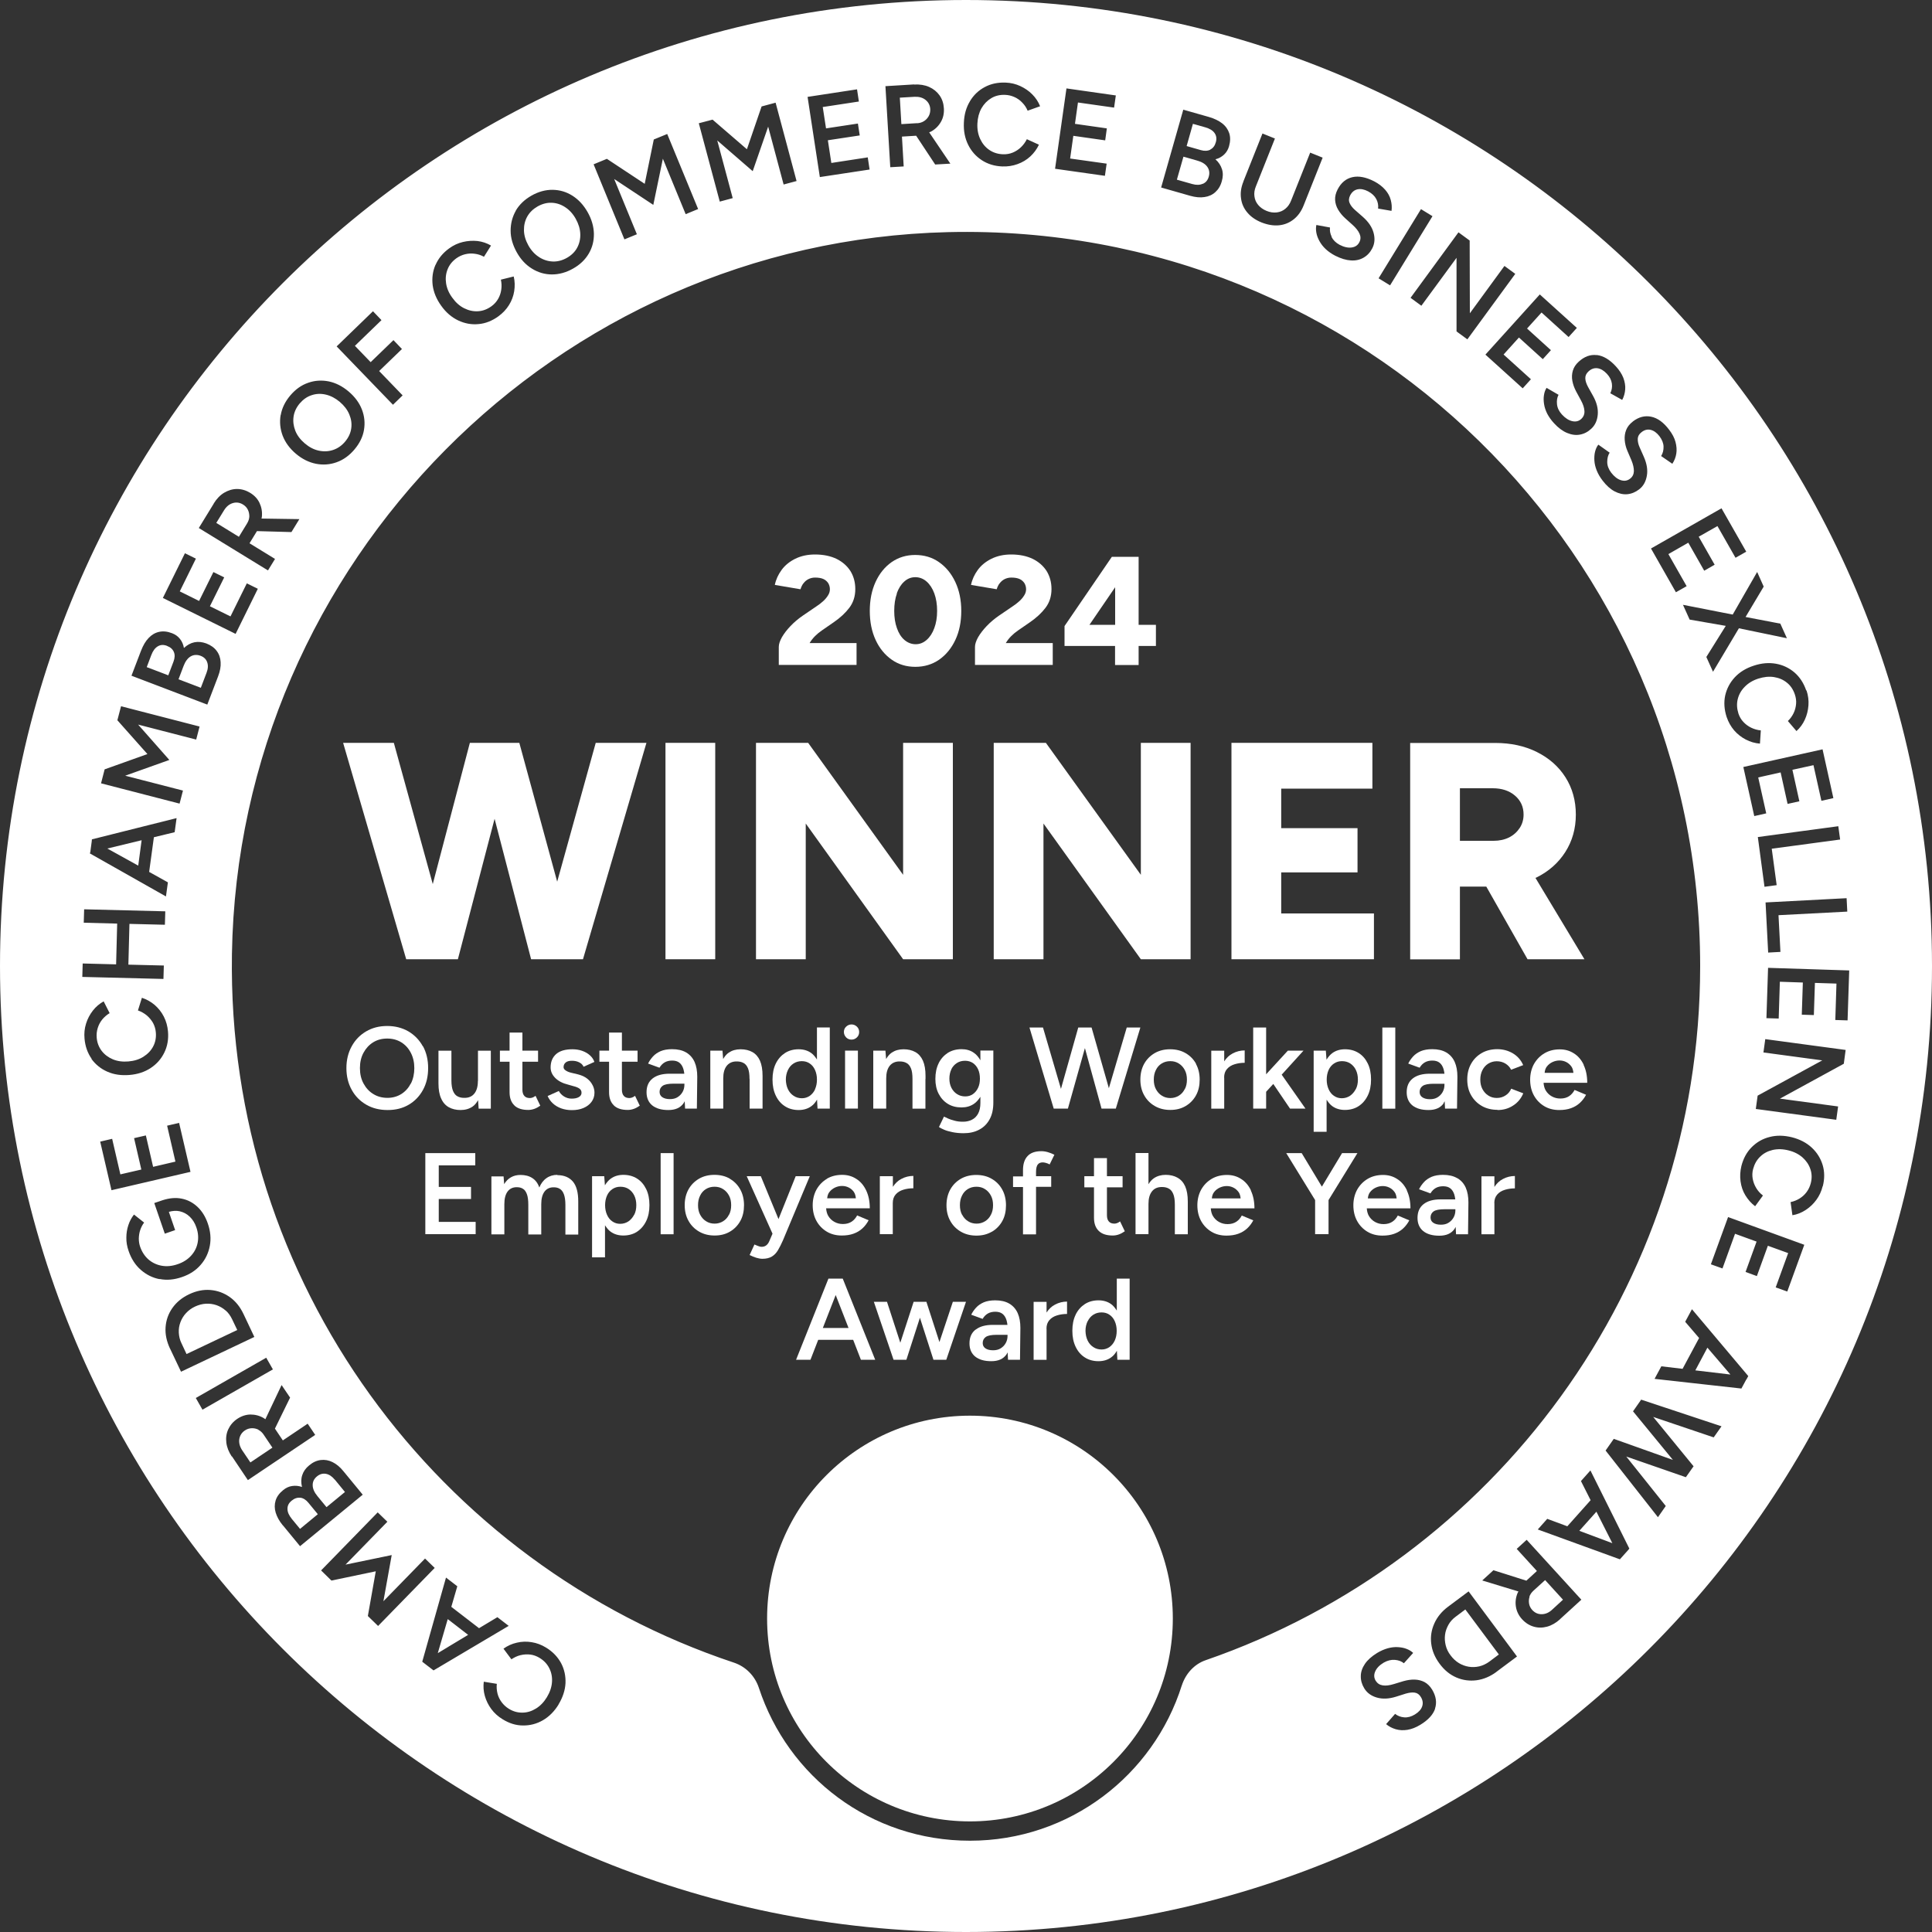 <svg viewBox="0 0 200 200" xmlns="http://www.w3.org/2000/svg"><rect x="0" y="0" width="200" height="200" fill="#333333" stroke="none"/><g fill="#fff"><path d="m124.52 19.03c.31-.14.51-.38.61-.74.11-.38.06-.72-.15-1.02s-.56-.51-1.06-.65l-1.41-.4-.68 2.38 1.59.45c.42.12.79.11 1.09-.03z"/><path d="m163.49 158.47 3.42 1.28-1.65-3.26z"/><path d="m21.45 68.56c-.11-.32-.34-.54-.68-.67-.37-.14-.72-.12-1.03.06s-.56.52-.74 1l-.52 1.37 2.31.88.59-1.55c.16-.41.18-.77.07-1.09z"/><path d="m150.69 167.36c-.31.23-.57.51-.75.84s-.31.67-.35 1.03c-.05.36-.02.73.07 1.1s.26.72.51 1.04c.24.33.53.59.85.79.33.2.67.32 1.03.38s.73.04 1.09-.04c.36-.09.7-.25 1.02-.48l1-.75-3.47-4.66z"/><path d="m158.34 165.3c-.08.23-.09.47-.05.71s.15.46.33.66c.27.29.6.44.98.43.38 0 .75-.16 1.08-.47l1.12-1.03-1.85-2.03-1.21 1.1c-.2.18-.34.39-.42.62z"/><path d="m125.29 15.48c.28-.14.47-.39.57-.75.11-.37.06-.69-.13-.96s-.51-.46-.96-.59l-1.28-.36-.65 2.3 1.47.42c.38.11.72.09.99-.05z"/><path d="m100 0c-55.23 0-100 44.77-100 100s44.77 100 100 100 100-44.77 100-100-44.77-100-100-100zm91.23 94.37-7.12.37.2 3.8-1.27.07-.27-5.19 8.39-.44zm-.76-7.46-7.06.95.51 3.77-1.26.17-.69-5.15 8.33-1.12.19 1.38zm-.68-4.29-1.24.28-.82-3.69-2.18.48.72 3.26-1.22.27-.72-3.26-2.32.52.83 3.72-1.24.28-1.13-5.08 8.2-1.83zm-2.78-11.15c.17.52.24 1.03.2 1.55s-.16 1.01-.37 1.47-.5.86-.87 1.19l-.89-1.04c.24-.23.44-.5.59-.81s.23-.63.26-.96-.02-.67-.13-.99c-.17-.5-.44-.91-.82-1.21-.38-.31-.83-.5-1.34-.58s-1.05-.02-1.62.16-1.04.47-1.4.84c-.37.37-.61.8-.73 1.28s-.09.98.07 1.49c.11.33.28.63.51.87.23.25.5.45.81.6s.65.25 1 .28l-.09 1.37c-.51-.04-1-.18-1.46-.42s-.86-.55-1.21-.95c-.34-.4-.6-.86-.78-1.39-.25-.77-.3-1.51-.15-2.22.16-.71.49-1.34.99-1.88s1.16-.95 1.97-1.21c.81-.27 1.57-.33 2.3-.2s1.37.44 1.92.91c.55.48.95 1.1 1.21 1.86zm-4.43-10.75-1.88 3.15 3.6.69.68 1.51-4.97-1.03-2.68 4.5-.69-1.53 2.01-3.22-3.74-.65-.69-1.53 5.15 1.01 2.53-4.41.68 1.52zm-1.81-3.61-1.11.63-1.87-3.28-1.94 1.1 1.65 2.9-1.08.62-1.65-2.9-2.06 1.18 1.89 3.32-1.11.63-2.58-4.53 7.3-4.16zm-11.75-13.47c.62-.48 1.26-.64 1.92-.5s1.28.59 1.85 1.35c.33.43.55.85.66 1.27s.14.82.08 1.2-.2.73-.41 1.05l-1.16-.8c.18-.29.26-.62.25-.98s-.16-.72-.42-1.07c-.28-.36-.58-.58-.91-.66s-.65 0-.95.24c-.25.19-.38.42-.39.68s.05.57.2.9l.43.97c.31.71.42 1.36.31 1.97s-.37 1.07-.8 1.4c-.38.29-.79.46-1.22.5s-.87-.06-1.31-.29-.86-.61-1.25-1.12c-.27-.35-.47-.7-.61-1.05s-.22-.69-.24-1.02 0-.64.07-.92.18-.53.34-.73l1.17.83c-.17.26-.25.58-.25.96s.14.75.41 1.11c.32.41.65.67 1.01.78s.67.06.95-.16c.25-.19.38-.46.39-.78 0-.33-.08-.7-.25-1.11l-.42-.98c-.16-.37-.25-.75-.28-1.12s.02-.72.15-1.05.36-.62.69-.87zm-3.72-6.89c.67.08 1.33.47 1.97 1.17.36.39.62.79.78 1.2.15.41.22.81.19 1.19-.03.39-.13.75-.31 1.09l-1.23-.69c.15-.31.21-.64.16-1s-.22-.7-.52-1.02c-.31-.33-.63-.52-.97-.57-.34-.04-.64.06-.93.33-.23.21-.34.45-.33.72s.11.56.28.88l.52.93c.38.68.54 1.32.49 1.93s-.27 1.1-.67 1.47c-.35.33-.74.53-1.17.61s-.87.02-1.33-.17-.91-.52-1.35-1c-.3-.32-.53-.65-.71-.99-.17-.34-.28-.67-.33-1s-.06-.63-.01-.92c.04-.29.13-.54.27-.76l1.24.72c-.15.28-.2.6-.16.98s.21.73.51 1.06c.35.38.71.61 1.08.69.36.08.68 0 .93-.24.23-.22.34-.49.32-.82s-.14-.69-.35-1.08l-.51-.94c-.19-.36-.32-.72-.39-1.09s-.05-.72.05-1.06.3-.65.61-.93c.58-.53 1.2-.76 1.86-.68zm-2.07-2.8-.85.94-2.8-2.54-1.5 1.66 2.47 2.24-.84.93-2.47-2.24-1.59 1.76 2.83 2.56-.85.94-3.86-3.49 5.63-6.23 3.84 3.47zm-11.09-9.06.02 7.54 3.58-4.9 1.12.82-4.96 6.78-1.12-.82v-7.62s-3.64 4.96-3.64 4.96l-1.12-.82 4.96-6.78 1.16.85zm-3.85-2.51-4.39 7.16-1.19-.73 4.39-7.16zm-10.46 2.13c.17.34.45.62.84.83.46.24.88.33 1.25.28s.64-.23.8-.55c.15-.28.15-.58.02-.87-.13-.3-.37-.6-.7-.9l-.79-.71c-.3-.27-.54-.57-.73-.89s-.29-.66-.31-1.01.07-.71.26-1.08c.36-.7.87-1.12 1.53-1.27s1.41 0 2.25.43c.48.25.85.54 1.14.87s.48.68.58 1.06c.1.37.13.75.08 1.13l-1.39-.24c.04-.34-.02-.67-.19-.99s-.45-.58-.84-.79c-.4-.21-.77-.28-1.1-.21s-.58.28-.76.62c-.14.28-.17.54-.06.79.1.25.29.49.56.73l.8.7c.58.51.96 1.06 1.12 1.65s.12 1.12-.13 1.61c-.22.43-.52.75-.9.97s-.81.32-1.31.29-1.03-.19-1.61-.48c-.39-.2-.72-.43-1-.69s-.49-.54-.65-.83-.27-.58-.32-.86-.06-.55 0-.81l1.41.26c-.04.31.02.64.18.97zm-9.11-5.74 1.97-4.95 1.29.52-1.97 4.95c-.15.36-.2.71-.15 1.04.04.33.17.63.39.89s.5.46.86.61.72.2 1.06.16.64-.17.89-.38c.26-.21.46-.5.6-.86l1.97-4.95 1.29.52-1.97 4.95c-.24.6-.58 1.08-1.02 1.43s-.94.56-1.51.62-1.18-.04-1.82-.29c-.62-.25-1.11-.59-1.47-1.02-.37-.43-.59-.93-.66-1.48-.08-.56 0-1.13.25-1.74zm-6.24-7.42 2.67.76c.55.16 1.01.38 1.37.66s.6.63.73 1.02c.13.4.12.85-.02 1.35-.1.35-.27.63-.51.86-.25.23-.54.4-.9.49.34.3.56.65.68 1.03s.11.8-.02 1.24c-.13.48-.36.85-.67 1.13s-.69.45-1.13.51c-.44.07-.93.02-1.47-.13l-3.01-.86 2.3-8.08zm-12.09-2.2 5.12.73-.18 1.26-3.74-.53-.31 2.21 3.3.47-.17 1.24-3.3-.47-.33 2.35 3.78.53-.18 1.26-5.16-.73 1.18-8.32zm-9.99 1.34c.38-.64.89-1.13 1.53-1.47.64-.35 1.36-.5 2.17-.47.54.02 1.05.14 1.52.36s.89.5 1.24.86c.36.36.63.77.81 1.23l-1.29.46c-.13-.31-.31-.59-.55-.83-.23-.25-.5-.44-.81-.58s-.63-.22-.98-.23c-.53-.02-1 .09-1.42.34s-.76.6-1.02 1.05c-.25.45-.39.97-.42 1.57s.07 1.14.29 1.61.53.85.94 1.13.88.43 1.42.45c.35.01.68-.04 1-.17.31-.13.6-.31.85-.55s.46-.52.62-.84l1.25.57c-.22.46-.52.87-.9 1.22s-.82.61-1.32.79-1.02.26-1.57.24c-.81-.03-1.52-.25-2.13-.65s-1.08-.93-1.41-1.6-.48-1.42-.44-2.27c.03-.85.24-1.59.63-2.23zm-5.76-1.74c.57-.03 1.09.05 1.54.25s.81.49 1.08.87.42.83.45 1.35-.07.99-.31 1.4c-.24.42-.57.75-1.02 1-.06.03-.13.05-.19.08l2.19 3.24-1.57.09-1.97-2.98-1.47.09.18 3.09-1.39.08-.5-8.39 2.96-.18zm-5.92.5.19 1.26-3.74.57.34 2.21 3.3-.5.19 1.23-3.3.5.36 2.35 3.77-.58.19 1.26-5.15.78-1.27-8.3 5.11-.78zm-14.96 3.13 3.56 3.07 1.52-4.43 1.45-.39 2.17 8.11-1.34.36-1.6-5.99-1.6 4.61-3.67-3.18 1.6 5.97-1.34.36-2.17-8.11 1.44-.38zm-10.94 4.06 3.92 2.59.94-4.59 1.39-.57 3.2 7.77-1.29.53-2.36-5.74-.99 4.78-4.05-2.68 2.35 5.72-1.29.53-3.19-7.77 1.38-.57zm-9.43 5.37c.37-.63.91-1.15 1.63-1.56s1.46-.61 2.19-.6c.74.01 1.42.21 2.05.61s1.15.96 1.57 1.7.63 1.48.65 2.23c.01.75-.16 1.43-.53 2.06s-.91 1.15-1.62 1.55c-.72.41-1.46.61-2.19.61s-1.43-.2-2.07-.6c-.64-.39-1.17-.96-1.58-1.7s-.63-1.48-.63-2.23.18-1.44.54-2.07zm-8.3 5.61c.29-.67.76-1.24 1.41-1.71.44-.32.91-.54 1.42-.66.5-.12 1.01-.15 1.51-.1.5.06.97.22 1.4.47l-.73 1.16c-.29-.16-.61-.27-.95-.31-.34-.05-.67-.03-1 .05s-.63.22-.91.42c-.43.31-.73.69-.91 1.15s-.23.94-.15 1.45.29 1.01.65 1.49c.35.49.76.85 1.22 1.08s.94.34 1.44.31.96-.21 1.39-.52c.29-.21.51-.46.68-.75s.28-.61.33-.96c.05-.34.04-.69-.04-1.04l1.33-.33c.12.5.13 1 .05 1.52-.08.51-.26.99-.54 1.44s-.64.83-1.09 1.16c-.65.47-1.34.75-2.07.81-.73.07-1.42-.06-2.1-.38-.67-.32-1.26-.82-1.75-1.51-.5-.69-.79-1.4-.89-2.13-.09-.74 0-1.44.29-2.11zm-6.48 4.8.88.92-2.75 2.66 1.63 1.69 2.36-2.28.88.92-2.36 2.28 2.43 2.52-1 .97-5.83-6.04 3.75-3.63zm-9.55 10.76c.12-.72.45-1.4.98-2.03.54-.64 1.15-1.08 1.85-1.32.69-.25 1.41-.29 2.13-.15.73.15 1.42.5 2.06 1.04.65.55 1.11 1.17 1.38 1.86s.34 1.4.22 2.12-.45 1.39-.98 2.02c-.54.64-1.15 1.08-1.85 1.33-.69.25-1.41.3-2.14.16-.74-.15-1.43-.49-2.08-1.04s-1.1-1.17-1.37-1.87c-.26-.7-.33-1.41-.21-2.13zm-6.94 9.15c.3-.49.66-.87 1.08-1.12s.87-.39 1.33-.39c.47 0 .92.13 1.37.4.44.27.77.62.97 1.05s.29.9.24 1.41c0 .07-.03.13-.04.2l3.92.06-.82 1.34-3.57-.1-.77 1.26 2.64 1.62-.73 1.19-7.16-4.39 1.55-2.53zm-2.98 5.14 1.14.56-1.67 3.39 2 .99 1.48-2.99 1.12.55-1.48 2.99 2.13 1.05 1.69-3.42 1.14.56-2.3 4.67-7.53-3.72 2.29-4.64zm-4.53 10.07c.21-.54.46-.97.78-1.3.31-.33.67-.54 1.08-.63s.85-.05 1.34.14c.34.13.61.32.82.59.21.26.35.58.41.94.33-.31.69-.51 1.08-.59s.8-.04 1.24.12c.46.18.82.43 1.07.77.25.33.39.73.41 1.17.03.45-.06.93-.26 1.46l-1.12 2.93-7.85-2.99.99-2.59zm-3.77 12.3 4.42-1.58-3.11-3.5.38-1.45 8.13 2.1-.35 1.35-6.01-1.55 3.23 3.66-4.57 1.63 5.98 1.54-.35 1.35-8.13-2.1.37-1.44zm-1.5 8.63.15-1.13.02-.18s0-.07 0-.07l8.77-2.2-.2 1.46-2.15.52-.49 3.59 1.94 1.08-.2 1.46-7.87-4.45v-.08s.01 0 .01 0zm-.77 11.47 3.45.09.11-4.22-3.46-.09.04-1.39 8.4.21-.04 1.39-3.67-.09-.11 4.22 3.67.09-.04 1.39-8.4-.21.04-1.39zm.92 9.87c-.42-.59-.67-1.29-.74-2.09-.05-.54 0-1.06.16-1.56.15-.49.39-.94.7-1.34s.69-.72 1.12-.96l.62 1.22c-.29.17-.54.39-.76.65-.21.26-.37.55-.47.88-.1.32-.14.65-.11 1 .04.53.22.98.51 1.37.3.39.69.68 1.16.88.48.2 1.02.27 1.61.22.6-.05 1.12-.21 1.56-.49s.78-.63 1.01-1.07.32-.93.27-1.46c-.03-.35-.13-.67-.29-.97-.17-.29-.38-.55-.65-.78-.27-.22-.57-.39-.91-.51l.41-1.31c.49.16.93.41 1.32.74.39.34.71.74.95 1.21s.38.98.43 1.53c.07.81-.06 1.54-.38 2.19-.32.66-.79 1.19-1.41 1.6s-1.35.65-2.2.72-1.61-.04-2.29-.34-1.23-.75-1.65-1.33zm.88 8.57 1.24-.29.85 3.68 2.17-.5-.75-3.25 1.22-.28.75 3.25 2.31-.54-.86-3.72 1.24-.29 1.18 5.07-8.18 1.9-1.17-5.04zm6.16 14.24c-.74-.14-1.39-.47-1.96-.97s-.99-1.16-1.26-1.96c-.16-.46-.24-.92-.23-1.37 0-.45.07-.89.21-1.3.13-.41.33-.77.58-1.09l1.05.83c-.17.22-.3.47-.4.76s-.14.58-.15.88c0 .3.04.59.14.87.19.54.48.98.87 1.32.39.33.85.55 1.37.64s1.06.04 1.64-.16c.56-.19 1.02-.48 1.38-.87s.59-.84.69-1.35.06-1.05-.14-1.61c-.15-.44-.38-.8-.68-1.09s-.65-.47-1.04-.56c-.36-.08-.73-.05-1.12.06l.65 1.89-1.07.37-1.09-3.17.88-.3c.69-.22 1.34-.28 1.94-.16.63.12 1.18.41 1.65.85s.83 1.02 1.07 1.72c.28.8.35 1.58.21 2.32s-.45 1.4-.95 1.97c-.49.57-1.14.99-1.93 1.26-.81.28-1.58.35-2.32.2zm1.07 7.19c-.35-.75-.51-1.48-.46-2.21s.28-1.39.7-1.99 1-1.08 1.74-1.43 1.47-.5 2.2-.44 1.39.3 1.99.72 1.07 1 1.43 1.75l1.13 2.39-7.59 3.6-1.13-2.38zm2.67 5.11 7.29-4.17.69 1.21-7.29 4.17zm3.73 6.07c-.32-.48-.51-.96-.57-1.45s0-.95.2-1.38.5-.79.93-1.08.89-.44 1.36-.45c.48 0 .94.11 1.38.37.06.03.11.09.17.12l1.68-3.54.88 1.3-1.57 3.21.82 1.22 2.57-1.73.78 1.16-6.97 4.68-1.65-2.46zm5.28 7.12c-.37-.45-.61-.89-.74-1.32s-.13-.85-.01-1.25.38-.76.79-1.09c.28-.23.58-.37.92-.42s.67-.02 1.02.1c-.1-.44-.1-.85.03-1.23.12-.38.36-.72.72-1.01.38-.32.78-.5 1.2-.55.41-.05.82.02 1.22.22s.78.51 1.13.95l1.99 2.42-6.49 5.33-1.76-2.14zm8.8 9.38.82-4.63-4.59.96-1.07-1.05 5.86-6.01 1 .97-4.33 4.44 4.78-.99-.86 4.78 4.31-4.42 1 .97-5.86 6.01-1.07-1.04zm6.07 5.07-.44-.34 2.46-8.71 1.17.9-.62 2.13 2.87 2.21 1.9-1.14 1.17.9-7.78 4.61zm13.68 4.08c-.44.72-.99 1.27-1.63 1.64s-1.33.55-2.06.54c-.73 0-1.43-.22-2.12-.65-.46-.28-.85-.63-1.16-1.05s-.53-.87-.67-1.36-.17-.98-.11-1.47l1.35.22c-.04.33-.01.67.07 1s.23.63.43.9.45.5.74.68c.45.28.92.41 1.41.4.49 0 .96-.15 1.4-.42s.82-.66 1.13-1.17.49-1.03.53-1.55-.05-1-.27-1.44c-.22-.45-.56-.81-1.02-1.09-.3-.18-.62-.3-.95-.34s-.67-.02-1.01.06-.65.23-.95.43l-.82-1.1c.42-.3.88-.51 1.38-.62.5-.12 1.02-.14 1.54-.05.52.08 1.02.27 1.49.56.69.42 1.2.96 1.55 1.6.34.64.49 1.34.46 2.08-.04.74-.28 1.47-.72 2.2zm64.51-1.97c-2.94 9.32-11.64 16.08-21.93 16.08s-18.83-6.63-21.85-15.82c-.41-1.24-1.36-2.21-2.6-2.62-30.56-10.19-52.49-39.24-51.95-73.35.65-40.54 33.6-73.76 74.13-74.73 42.82-1.02 77.86 33.39 77.86 75.98 0 33.28-21.4 61.56-51.18 71.85-1.2.41-2.09 1.41-2.48 2.62zm26.23 2.39c-.21.64-.73 1.2-1.54 1.69-.46.28-.9.45-1.33.52s-.83.05-1.21-.06c-.37-.11-.71-.28-1-.53l.93-1.06c.27.21.58.33.94.36s.73-.07 1.11-.3c.39-.24.64-.51.75-.83s.07-.64-.13-.97c-.16-.27-.37-.42-.64-.46-.26-.04-.57 0-.92.1l-1.01.32c-.74.23-1.4.26-1.99.09s-1.02-.49-1.3-.95c-.25-.41-.37-.83-.36-1.27 0-.43.15-.86.43-1.27s.7-.78 1.25-1.12c.38-.23.75-.39 1.11-.49s.71-.14 1.04-.12.63.07.9.18c.27.1.5.24.69.42l-.96 1.07c-.24-.2-.55-.32-.93-.35s-.76.06-1.15.28c-.45.27-.74.57-.89.92-.15.34-.13.66.05.96.17.27.41.43.73.48s.7 0 1.13-.13l1.02-.31c.39-.11.77-.17 1.15-.16s.72.1 1.03.26c.31.17.57.43.79.79.4.67.5 1.33.29 1.96zm6.36-3.8c-.66.49-1.35.78-2.08.88-.72.09-1.42 0-2.09-.29s-1.25-.76-1.74-1.43c-.49-.66-.77-1.34-.86-2.07s.02-1.42.32-2.09.77-1.25 1.43-1.74l2.12-1.58 5.01 6.74-2.12 1.58zm6.58-5.45c-.43.39-.88.65-1.35.78-.48.13-.94.13-1.39 0s-.85-.38-1.2-.76-.56-.81-.64-1.28-.03-.94.16-1.42c.02-.06.07-.12.1-.18l-3.75-1.14 1.16-1.06 3.41 1.08 1.09-1-2.09-2.29 1.03-.94 5.66 6.2-2.19 2zm7.11-7.23-.93 1.04-8.5-3.09.98-1.1 2.08.77 2.41-2.7-1-1.98.98-1.1 4.03 8.09-.06.06zm8.79-11.58-6.27-2.12 4.18 5.11-.06.08s-.74 1.05-.74 1.05l-6.17-2.14 4.09 5.12-.81 1.16-5.42-6.9.77-1.1s.08-.11.08-.11l6.12 2.18-4.13-5.03.74-1.06s.1-.15.1-.15l8.32 2.76-.81 1.15zm3.36-5.99-.5.93-8.99-1 .7-1.3 2.2.26 1.71-3.19-1.44-1.68.7-1.3 5.83 6.92-.2.37zm4.25-9.11-1.2-.43 1.29-3.55-2.1-.76-1.14 3.14-1.17-.43 1.14-3.14-2.23-.81-1.3 3.59-1.2-.43 1.78-4.89 7.89 2.87-1.77 4.86zm3.66-10.9c-.13.53-.35 1-.66 1.42s-.67.76-1.1 1.04-.88.46-1.37.54l-.19-1.36c.33-.07.64-.19.93-.37s.53-.4.73-.67.34-.57.43-.91c.13-.51.12-1-.04-1.46-.15-.46-.43-.87-.81-1.21-.39-.34-.87-.59-1.45-.73-.58-.15-1.13-.16-1.63-.05-.51.12-.94.34-1.3.69-.36.34-.6.77-.74 1.29-.09.34-.1.68-.04 1.01s.18.65.36.95.41.56.7.78l-.81 1.11c-.41-.31-.74-.69-1.01-1.13s-.43-.93-.5-1.45-.04-1.05.09-1.59c.2-.78.55-1.43 1.07-1.95s1.13-.87 1.85-1.05c.72-.19 1.49-.17 2.31.03.82.21 1.5.56 2.05 1.07.54.5.92 1.11 1.13 1.8.21.7.21 1.44.01 2.22zm2.19-12.68-6.61 3.61 6.02.81-.19 1.38-8.33-1.12.19-1.38 6.69-3.65-6.09-.82.19-1.38 8.32 1.12zm-.88-4.52.12-3.78-2.23-.07-.11 3.33-1.25-.04.11-3.33-2.38-.08-.12 3.81-1.27-.04.17-5.21 8.4.27-.17 5.17-1.27-.04z"/><path d="m17.29 66.86c-.36-.14-.68-.12-.96.05s-.51.47-.67.91l-.47 1.24 2.23.85.54-1.42c.14-.37.16-.71.04-.99-.12-.29-.35-.5-.7-.63z"/><path d="m94.94 12.76c.27-.02.51-.09.71-.22.21-.13.37-.31.49-.52.12-.22.17-.46.16-.72-.02-.4-.19-.72-.49-.96s-.68-.34-1.14-.32l-1.52.09.16 2.74 1.63-.1z"/><path d="m45.32 171.13 3.14-1.89-2.11-1.63z"/><path d="m31.55 45.9c.46.39.94.64 1.45.75s1 .09 1.48-.07.9-.45 1.25-.87.56-.87.63-1.36 0-.97-.2-1.45-.53-.91-.99-1.3c-.45-.38-.93-.63-1.44-.75s-1-.1-1.47.06c-.47.15-.88.44-1.24.86-.35.42-.56.87-.63 1.36s-.01.97.18 1.46c.19.48.52.92.98 1.31z"/><path d="m179.13 142.29-2.38-2.78-1.25 2.35z"/><path d="m25.16 52.23c-.34-.21-.7-.26-1.06-.15-.37.11-.67.36-.91.75l-.8 1.3 2.34 1.44.85-1.39c.14-.23.22-.47.23-.71 0-.24-.04-.48-.15-.7s-.27-.4-.5-.54z"/><path d="m55.81 26.62c.44.28.91.43 1.41.45s.99-.11 1.47-.38c.47-.27.83-.62 1.06-1.05s.34-.91.32-1.43-.18-1.04-.47-1.56-.66-.92-1.09-1.2c-.44-.29-.9-.44-1.4-.46-.49-.02-.98.11-1.46.38-.47.27-.83.62-1.07 1.05s-.35.91-.34 1.43.17 1.04.46 1.56.66.92 1.1 1.2z"/><path d="m31.09 155.05c-.31-.04-.61.06-.9.3-.3.24-.44.53-.43.86 0 .33.16.67.45 1.03l.85 1.03 1.84-1.52-.97-1.18c-.25-.31-.54-.49-.84-.53z"/><path d="m34.65 153.17c-.28-.34-.58-.54-.91-.6s-.64.03-.92.26c-.31.25-.46.56-.45.92 0 .36.17.74.5 1.14l.93 1.13 1.91-1.57-1.05-1.28z"/><path d="m26.75 148c-.22-.11-.45-.16-.7-.15s-.48.08-.7.23c-.33.22-.52.53-.58.91-.05.38.05.76.3 1.14l.85 1.26 2.28-1.53-.91-1.35c-.15-.23-.34-.39-.55-.5z"/><path d="m23.35 135.66c-.28-.25-.6-.43-.94-.55-.35-.12-.71-.17-1.09-.15s-.75.12-1.12.29-.68.4-.94.68-.45.59-.58.94c-.13.34-.19.7-.17 1.08s.1.74.27 1.09l.53 1.13 5.25-2.49-.54-1.13c-.17-.35-.39-.66-.67-.9z"/><path d="m14.66 86.98-3.55.86 3.2 1.77z"/><path d="m42.76 99.3h4.19.45l3.8-14.54 3.78 14.54h.48 4.42.47l6.57-22.4h-5.25l-3.99 14.37-3.92-14.37h-.51-4.1-.51l-3.84 14.62-4.03-14.62h-5.25l6.53 22.4z"/><path d="m68.89 76.9h5.15v22.4h-5.15z"/><path d="m83.41 85.25 10.08 14.05h5.15v-22.4h-5.15v13.66l-9.83-13.66h-5.4v22.4h5.15z"/><path d="m123.25 99.3v-22.4h-5.15v13.66l-9.83-13.66h-5.4v22.4h5.15v-14.05l10.08 14.05z"/><path d="m142.23 94.56h-9.6v-4.25h7.9v-4.58h-7.9v-4.09h9.44v-4.74h-14.59v22.4h14.75z"/><path d="m151.13 91.78h2.73l4.27 7.52h5.89l-5.07-8.42s.07-.02.1-.04c1.27-.63 2.27-1.51 2.99-2.64s1.09-2.42 1.09-3.87-.36-2.74-1.07-3.86-1.7-1.99-2.96-2.62-2.7-.94-4.32-.94h-8.8v22.4h5.15v-7.52zm0-10.18h3.39c.96 0 1.73.26 2.32.77s.88 1.16.88 1.95c0 .51-.13.98-.4 1.39s-.63.74-1.1.98c-.47.23-1 .35-1.6.35h-3.49z"/><path d="m83.16 60.41c.13-.19.3-.34.51-.45s.45-.17.71-.17c.35 0 .64.05.86.15s.38.25.5.43c.11.19.17.4.17.63s-.07.45-.21.66c-.14.22-.31.42-.53.61-.21.19-.43.35-.64.49l-1.41.96c-.48.33-.91.69-1.29 1.09s-.67.78-.89 1.16c-.21.38-.32.71-.32 1v1.86h8.05v-2.26h-4.86c.16-.27.35-.51.56-.72s.45-.41.7-.58l1.23-.85c.67-.46 1.21-.96 1.62-1.5s.62-1.19.62-1.94c0-.7-.17-1.32-.5-1.86-.34-.53-.81-.95-1.43-1.26-.62-.3-1.37-.46-2.24-.46-.77 0-1.45.15-2.04.44s-1.07.68-1.42 1.16-.59 1-.7 1.55l2.66.45c.06-.22.16-.43.3-.62z"/><path d="m92.31 68.29c.71.5 1.53.74 2.45.74s1.75-.25 2.46-.74c.71-.5 1.27-1.18 1.68-2.05s.61-1.87.61-3-.21-2.13-.62-3-.97-1.55-1.69-2.05c-.71-.5-1.54-.74-2.46-.74s-1.73.25-2.44.74c-.71.5-1.26 1.18-1.66 2.05s-.6 1.87-.6 3 .2 2.13.6 3 .96 1.55 1.67 2.05zm.52-6.86c.19-.52.44-.93.78-1.23.33-.3.71-.45 1.14-.45s.83.15 1.17.45.61.71.8 1.23.29 1.13.29 1.81-.1 1.27-.29 1.78c-.19.52-.46.93-.79 1.22-.34.3-.72.45-1.14.45s-.82-.15-1.16-.44-.6-.7-.78-1.22c-.19-.52-.28-1.12-.28-1.79s.09-1.29.28-1.81z"/><path d="m103.47 60.41c.13-.19.3-.34.51-.45s.45-.17.71-.17c.35 0 .64.05.86.15s.38.25.5.43c.11.19.17.4.17.63s-.07.45-.21.66c-.14.22-.31.42-.53.61-.21.19-.43.35-.64.49l-1.41.96c-.48.33-.91.69-1.29 1.09s-.67.78-.89 1.16c-.21.38-.32.71-.32 1v1.86h8.05v-2.26h-4.86c.16-.27.35-.51.56-.72s.45-.41.7-.58l1.23-.85c.67-.46 1.21-.96 1.62-1.5s.62-1.19.62-1.94c0-.7-.17-1.32-.5-1.86-.34-.53-.81-.95-1.43-1.26-.62-.3-1.37-.46-2.24-.46-.77 0-1.45.15-2.04.44s-1.07.68-1.42 1.16-.59 1-.7 1.55l2.66.45c.06-.22.16-.43.3-.62z"/><path d="m115.44 68.84h2.43v-1.97h1.79v-2.19h-1.79v-7.04h-2.77l-4.9 7.17v2.06h5.23v1.97zm-2.66-4.16 2.66-3.89v3.89z"/><path d="m43.77 108.31c-.36-.65-.85-1.16-1.49-1.54-.64-.37-1.37-.56-2.2-.56s-1.55.19-2.18.56-1.13.88-1.49 1.54c-.36.65-.55 1.4-.55 2.25s.18 1.6.55 2.26c.36.66.87 1.17 1.51 1.54s1.38.55 2.21.55 1.55-.18 2.18-.55 1.12-.88 1.48-1.54.53-1.41.53-2.26-.18-1.6-.53-2.25zm-1.24 3.85c-.24.46-.56.82-.98 1.09-.42.26-.9.4-1.44.4s-1.04-.13-1.47-.4c-.43-.26-.76-.63-1.01-1.09s-.37-.99-.37-1.59.12-1.13.37-1.59.58-.82 1-1.08.9-.39 1.45-.39 1.04.13 1.46.39.75.62.99 1.09c.24.46.36.99.36 1.58s-.12 1.13-.35 1.59z"/><path d="m49.47 111.9c0 .57-.12 1-.37 1.31s-.6.45-1.06.44c-.26 0-.48-.05-.68-.16-.2-.1-.35-.29-.46-.55s-.17-.63-.17-1.1v-3.07h-1.34v3.38c0 .64.09 1.16.28 1.57.18.41.45.71.79.9s.75.29 1.22.29.89-.12 1.23-.35c.24-.16.42-.4.58-.67l.06.88h1.26v-6h-1.33v3.13z"/><path d="m53.24 114.43c.33.32.81.47 1.45.47.21 0 .42-.04.62-.11s.42-.19.62-.33l-.49-1.02c-.12.09-.23.15-.32.18-.1.03-.18.05-.26.05-.26 0-.45-.07-.58-.22-.13-.14-.2-.36-.2-.64v-2.9h1.62v-1.15h-1.62v-1.87h-1.33v1.87h-1v1.15h1v3.16c0 .59.17 1.05.5 1.36z"/><path d="m61.35 112.35c-.12-.25-.3-.48-.55-.68s-.57-.35-.96-.45l-.71-.17c-.26-.06-.45-.15-.59-.25s-.2-.21-.2-.33c0-.21.08-.37.23-.49s.36-.17.64-.17.52.05.74.16.38.26.46.46l1.12-.5c-.09-.26-.24-.49-.47-.69-.22-.2-.49-.35-.8-.46s-.65-.16-1.01-.16c-.73 0-1.29.16-1.67.49s-.58.79-.58 1.39c0 .41.16.77.48 1.09s.76.55 1.33.69l.56.16c.26.06.47.15.61.25s.22.24.22.43-.09.34-.28.45-.44.16-.75.16c-.29 0-.55-.08-.79-.23s-.41-.34-.53-.56l-1.16.52c.13.3.31.55.55.77s.53.39.86.51c.34.12.7.18 1.1.18.45 0 .85-.07 1.2-.22s.63-.36.83-.63.31-.59.31-.95c0-.26-.06-.51-.18-.76z"/><path d="m63.54 114.43c.33.32.81.47 1.45.47.21 0 .42-.04.62-.11s.42-.19.62-.33l-.49-1.02c-.12.09-.23.15-.32.18-.1.03-.18.05-.26.05-.26 0-.45-.07-.58-.22-.13-.14-.2-.36-.2-.64v-2.9h1.62v-1.15h-1.62v-1.87h-1.33v1.87h-1v1.15h1v3.16c0 .59.17 1.05.5 1.36z"/><path d="m72.14 114.76.04-3.29c0-.6-.09-1.11-.28-1.54-.19-.42-.48-.75-.87-.98s-.88-.34-1.46-.34c-.46 0-.85.07-1.17.2-.32.14-.59.32-.8.55s-.38.47-.51.74l1.18.43c.15-.26.34-.44.55-.56s.47-.18.76-.18c.31 0 .56.07.75.22s.32.36.41.64c.04.15.08.31.1.5h-1.52c-.75 0-1.34.16-1.76.49s-.63.8-.63 1.43c0 .58.2 1.04.59 1.36.4.32.95.48 1.67.48s1.24-.23 1.57-.7c.04-.06.08-.14.12-.21l.04.76h1.24zm-1.29-2.48c0 .28-.06.53-.19.76s-.3.4-.52.54-.49.2-.79.2c-.34 0-.6-.07-.79-.2s-.28-.31-.28-.55c0-.27.11-.48.32-.63.22-.15.59-.22 1.13-.22h1.12z"/><path d="m77.6 111.69v3.07h1.34v-3.38c0-.65-.09-1.17-.27-1.58-.18-.4-.44-.7-.78-.89s-.75-.29-1.23-.29-.88.12-1.22.35c-.24.16-.42.39-.58.66l-.07-.87h-1.26v6h1.34v-3.13c0-.57.12-1 .37-1.31.25-.3.6-.45 1.04-.44.26 0 .49.05.69.16.2.1.35.29.46.55s.16.63.16 1.11z"/><path d="m84.57 109.68c-.17-.26-.35-.5-.59-.67-.36-.26-.8-.39-1.3-.39-.54 0-1.02.13-1.42.39s-.72.62-.95 1.09-.34 1.02-.34 1.66.11 1.18.34 1.66.54.84.95 1.1c.4.26.88.39 1.42.39.5 0 .94-.13 1.3-.39.25-.17.44-.42.6-.69l.05.93h1.27v-8.4h-1.33v3.31zm-.19 3.08c-.13.29-.32.51-.55.68-.24.16-.51.25-.81.25-.32 0-.61-.08-.86-.25-.25-.16-.45-.39-.59-.68s-.21-.62-.22-1c0-.38.08-.71.22-1s.33-.51.58-.67.53-.24.85-.24.59.08.82.24c.24.16.42.38.55.67s.2.62.2 1-.07.71-.2 1z"/><path d="m88.71 106.28c-.16-.15-.34-.23-.56-.23s-.4.08-.56.23-.23.34-.23.55.08.4.23.56c.16.16.34.23.56.23s.4-.08.56-.23c.16-.16.23-.34.23-.56s-.08-.4-.23-.55z"/><path d="m87.48 108.76h1.33v6h-1.33z"/><path d="m95.81 111.69v-.31c0-.65-.09-1.17-.27-1.58-.18-.4-.44-.7-.78-.89s-.75-.29-1.23-.29-.88.12-1.22.35c-.24.16-.42.39-.58.66l-.07-.87h-1.26v6h1.34v-3.13c0-.57.12-1 .37-1.31.25-.3.6-.45 1.04-.44.26 0 .49.05.69.16.2.1.35.29.46.55s.16.63.16 1.11v3.07h1.34v-3.07z"/><path d="m97.17 110.07c-.23.46-.34 1-.34 1.62 0 .58.11 1.1.34 1.54s.54.79.95 1.04c.4.25.88.37 1.42.37.49 0 .91-.12 1.28-.37.27-.18.48-.44.67-.73v.63c0 .45-.08.82-.23 1.1s-.36.5-.64.64c-.27.14-.58.21-.92.21-.32 0-.61-.03-.86-.1-.26-.06-.48-.14-.67-.22s-.34-.15-.45-.21l-.52 1.08c.13.09.31.18.54.28s.52.18.86.25.72.11 1.15.11c.62 0 1.16-.12 1.62-.37.46-.24.82-.6 1.08-1.08s.38-1.05.38-1.73v-5.38h-1.34v1.01c-.18-.31-.39-.58-.67-.77-.36-.26-.79-.38-1.28-.38-.54 0-1.02.13-1.42.38-.4.26-.72.61-.95 1.07zm1.31.62c.14-.28.33-.49.58-.65s.53-.23.85-.23c.3 0 .57.08.8.23.23.16.41.37.54.65s.19.6.19.97-.06.68-.19.95c-.13.28-.31.49-.53.65-.23.16-.49.24-.8.24-.32 0-.6-.08-.85-.24s-.44-.38-.58-.65c-.14-.28-.21-.59-.21-.95s.07-.69.21-.97z"/><path d="m116.64 106.37-1.85 6.28-1.79-6.28h-.09-1.19-.1l-1.79 6.35-1.86-6.35h-1.4l2.51 8.39h.18 1.17.12l1.76-6.26 1.72 6.26h.14 1.22.12l2.54-8.39z"/><path d="m123.82 110.13c-.26-.47-.62-.84-1.09-1.11-.46-.27-1-.4-1.6-.4s-1.13.13-1.6.4c-.46.27-.83.64-1.09 1.11s-.39 1.02-.39 1.63.13 1.16.4 1.63c.26.47.63.84 1.1 1.11s1 .4 1.6.4 1.12-.13 1.58-.4.82-.64 1.08-1.11.38-1.02.38-1.63-.13-1.16-.39-1.63zm-1.18 2.62c-.14.28-.34.51-.6.67s-.55.25-.88.25-.63-.08-.89-.25c-.26-.16-.46-.39-.61-.67s-.22-.61-.22-.99.07-.71.22-1c.14-.29.34-.51.6-.67s.55-.24.89-.24.63.08.89.25c.26.16.46.39.61.67s.22.61.22.99-.07.71-.22.99z"/><path d="m126.72 111.55c0-.37.1-.66.3-.89s.46-.39.79-.49c.32-.1.67-.15 1.04-.15v-1.28c-.43 0-.85.1-1.24.31-.36.18-.65.47-.88.82v-1.1h-1.34v6h1.34v-3.22z"/><path d="m135.14 114.76-2.46-3.51 2.26-2.49h-1.62l-2.25 2.45v-4.84h-1.34v8.39h1.34v-1.74l.74-.81 1.73 2.55z"/><path d="m140.65 109.01c-.4-.26-.88-.39-1.42-.39-.5 0-.94.13-1.3.39-.25.18-.44.42-.61.69l-.07-.94h-1.26v8.4h1.34v-3.32c.17.26.35.5.59.67.36.26.8.39 1.3.39.54 0 1.02-.13 1.42-.39s.72-.63.95-1.1.34-1.02.34-1.66-.11-1.19-.34-1.66-.54-.83-.95-1.09zm-.31 3.75c-.15.29-.35.51-.59.68-.25.16-.53.25-.85.25-.3 0-.57-.08-.81-.25-.24-.16-.42-.39-.55-.68s-.2-.62-.2-1 .07-.71.2-1 .32-.51.56-.67.51-.24.82-.24c.33 0 .62.08.86.24s.44.38.58.67.21.62.21 1-.07.71-.22 1z"/><path d="m143.1 106.37h1.34v8.4h-1.34z"/><path d="m149.43 114.21c.04-.06.08-.14.12-.21l.04.76h1.24l.04-3.29c0-.6-.09-1.11-.28-1.54-.19-.42-.48-.75-.87-.98s-.88-.34-1.46-.34c-.46 0-.85.07-1.17.2-.32.14-.59.32-.8.55s-.38.47-.51.74l1.18.43c.15-.26.34-.44.55-.56s.47-.18.76-.18c.31 0 .56.07.75.22s.32.36.41.64c.04.15.08.31.1.5h-1.52c-.75 0-1.34.16-1.76.49s-.63.8-.63 1.43c0 .58.2 1.04.59 1.36.4.32.95.48 1.67.48s1.24-.23 1.57-.7zm-2.47-1.17c0-.27.11-.48.32-.63.22-.15.59-.22 1.13-.22h1.12v.1c0 .28-.06.53-.19.76s-.3.4-.52.54-.49.2-.79.2c-.34 0-.6-.07-.79-.2s-.28-.31-.28-.55z"/><path d="m155.02 114.91c.6 0 1.14-.15 1.61-.46.48-.3.83-.73 1.06-1.27l-1.25-.48c-.13.3-.32.53-.59.7-.26.17-.56.26-.9.26s-.62-.08-.88-.25c-.26-.16-.46-.39-.61-.67s-.22-.61-.22-.98.07-.69.22-.98c.14-.28.34-.51.6-.67s.55-.25.88-.25.64.08.9.24.46.37.59.64l1.25-.48c-.23-.53-.59-.93-1.07-1.22-.48-.28-1.02-.43-1.61-.43s-1.15.13-1.61.4c-.47.27-.84.64-1.1 1.11-.27.47-.4 1.02-.4 1.63s.13 1.16.4 1.63.64.84 1.11 1.11 1.02.4 1.63.4z"/><path d="m163.95 110.23c-.25-.52-.59-.92-1.03-1.19-.43-.28-.92-.41-1.45-.41-.59 0-1.12.13-1.58.4s-.82.64-1.09 1.11c-.26.47-.4 1.02-.4 1.63s.13 1.16.39 1.63.62.84 1.07 1.11.97.4 1.55.4c.46 0 .86-.06 1.22-.19s.66-.31.92-.55.47-.52.64-.84l-1.19-.5c-.14.26-.32.48-.56.64s-.54.25-.91.25c-.32 0-.61-.07-.88-.22-.26-.14-.48-.35-.64-.62-.13-.22-.2-.49-.22-.79h4.52c0-.72-.13-1.34-.38-1.86zm-4.05.83c.02-.25.09-.47.22-.64.16-.21.36-.37.6-.48s.48-.16.72-.16.47.05.69.16.4.27.55.48c.12.17.17.39.2.64h-2.97z"/><path d="m45.42 124.12h3.34v-1.25h-3.34v-2.23h3.78v-1.27h-5.17v8.39h5.21v-1.27h-3.82z"/><path d="m57.7 121.62c-.43 0-.81.11-1.13.34-.32.22-.57.55-.74.97-.15-.44-.4-.77-.73-.98-.34-.22-.74-.32-1.22-.32-.37 0-.7.08-.98.24-.29.16-.52.4-.71.71l-.06-.8h-1.26v6h1.34v-3.13c0-.57.11-1 .34-1.31.23-.3.55-.45.97-.44.23 0 .44.05.61.16.18.1.31.29.41.55s.15.63.15 1.11v3.07h1.34v-3.13c0-.57.11-1 .34-1.31.23-.3.55-.45.97-.44.23 0 .44.05.61.16.18.1.32.29.42.55s.16.63.16 1.11v3.07h1.33v-3.43c0-.92-.18-1.6-.55-2.05-.38-.44-.91-.67-1.61-.67z"/><path d="m65.95 122.01c-.4-.26-.88-.39-1.42-.39-.5 0-.94.13-1.3.39-.25.18-.44.42-.61.69l-.07-.94h-1.26v8.4h1.34v-3.32c.17.26.35.5.59.67.36.26.8.39 1.3.39.54 0 1.02-.13 1.42-.39s.72-.63.95-1.1.34-1.02.34-1.66-.11-1.19-.34-1.66-.54-.83-.95-1.09zm-.31 3.75c-.15.29-.35.51-.59.68-.25.16-.53.25-.85.25-.3 0-.57-.08-.81-.25-.24-.16-.42-.39-.55-.68s-.2-.62-.2-1 .07-.71.2-1 .32-.51.56-.67.51-.24.82-.24c.33 0 .62.08.86.24s.44.38.58.67.21.62.21 1-.07.71-.22 1z"/><path d="m68.39 119.37h1.34v8.4h-1.34z"/><path d="m75.56 122.02c-.46-.27-1-.4-1.6-.4s-1.13.13-1.6.4c-.46.27-.83.64-1.09 1.11s-.39 1.02-.39 1.63.13 1.16.4 1.63c.26.47.63.84 1.1 1.11s1 .4 1.6.4 1.12-.13 1.58-.4.82-.64 1.08-1.11.38-1.02.38-1.63-.13-1.16-.39-1.63-.62-.84-1.09-1.11zm-.1 3.73c-.14.28-.34.51-.6.67s-.55.25-.88.25-.63-.08-.89-.25c-.26-.16-.46-.39-.61-.67s-.22-.61-.22-.99.07-.71.22-1c.14-.29.34-.51.6-.67s.55-.24.89-.24.63.08.89.25c.26.16.46.39.61.67s.22.61.22.99-.07.71-.22.99z"/><path d="m80.54 129.41c.17-.29.34-.62.51-1.01l2.78-6.64h-1.46l-1.78 4.44-1.83-4.44h-1.46l2.67 5.95-.33.77c-.08.19-.19.34-.32.44s-.29.15-.49.15c-.08 0-.18-.02-.31-.07s-.27-.1-.42-.17l-.5 1.09c.22.11.44.2.68.28.24.07.45.11.64.11.4 0 .73-.08.98-.23.26-.16.47-.38.64-.67z"/><path d="m85.62 122.02c-.46.27-.82.64-1.09 1.11-.26.47-.4 1.02-.4 1.63s.13 1.16.39 1.63.62.84 1.07 1.11.97.4 1.55.4c.46 0 .86-.06 1.22-.19s.66-.31.92-.55.47-.52.64-.84l-1.19-.5c-.14.26-.32.48-.56.64s-.54.25-.91.25c-.32 0-.61-.07-.88-.22-.26-.14-.48-.35-.64-.62-.13-.22-.2-.49-.22-.79h4.52c0-.72-.13-1.34-.38-1.86s-.59-.92-1.03-1.19c-.43-.28-.92-.41-1.45-.41-.59 0-1.12.13-1.58.4zm2.78 1.39c.12.17.17.39.2.64h-2.97c.02-.25.09-.47.22-.64.16-.21.36-.37.6-.48s.48-.16.72-.16.47.05.69.16.4.27.55.48z"/><path d="m91.08 121.76v6h1.34v-3.22c0-.37.1-.66.3-.89s.46-.39.79-.49c.32-.1.67-.15 1.04-.15v-1.28c-.43 0-.85.1-1.24.31-.36.18-.65.47-.88.82v-1.1h-1.34z"/><path d="m102.68 127.51c.46-.27.82-.64 1.08-1.11s.38-1.02.38-1.63-.13-1.16-.39-1.63-.62-.84-1.09-1.11c-.46-.27-1-.4-1.6-.4s-1.13.13-1.6.4c-.46.27-.83.64-1.09 1.11s-.39 1.02-.39 1.63.13 1.16.4 1.63c.26.47.63.84 1.1 1.11s1 .4 1.6.4 1.12-.13 1.58-.4zm-3.09-1.76c-.15-.28-.22-.61-.22-.99s.07-.71.22-1c.14-.29.34-.51.6-.67s.55-.24.89-.24.63.08.89.25c.26.16.46.39.61.67s.22.61.22.99-.07.71-.22.99c-.14.28-.34.51-.6.67s-.55.25-.88.25-.63-.08-.89-.25c-.26-.16-.46-.39-.61-.67z"/><path d="m107.25 127.76v-4.9h1.57v-1.1h-1.57v-.44c0-.35.06-.61.17-.76.12-.16.29-.23.53-.23.09 0 .19.02.31.05s.25.08.4.16l.49-1c-.22-.11-.44-.2-.68-.27s-.46-.1-.67-.1c-.64 0-1.12.17-1.43.51-.32.34-.47.83-.47 1.46v.64h-1.03v1.1h1.03v4.9h1.34z"/><path d="m113.25 119.89v1.87h-1v1.15h1v3.16c0 .59.17 1.05.5 1.36.33.32.81.47 1.45.47.21 0 .42-.04.62-.11s.42-.19.62-.33l-.49-1.02c-.12.09-.23.15-.32.18-.1.03-.18.05-.26.05-.26 0-.45-.07-.58-.22-.13-.14-.2-.36-.2-.64v-2.9h1.62v-1.15h-1.62v-1.87h-1.33z"/><path d="m121.89 121.91c-.34-.19-.75-.29-1.22-.29s-.88.12-1.22.35c-.23.16-.41.37-.56.62v-3.23h-1.34v8.4h1.34v-3.13c0-.57.12-1 .37-1.31.24-.3.59-.45 1.05-.44.26 0 .48.05.68.16.2.1.35.29.46.55s.17.63.17 1.11v3.07h1.34v-3.38c0-.65-.09-1.17-.27-1.58-.18-.4-.44-.7-.79-.89z"/><path d="m129.5 123.23c-.25-.52-.59-.92-1.03-1.19-.43-.28-.92-.41-1.45-.41-.59 0-1.12.13-1.58.4s-.82.64-1.09 1.11c-.26.47-.4 1.02-.4 1.63s.13 1.16.39 1.63.62.84 1.07 1.11.97.4 1.55.4c.46 0 .86-.06 1.22-.19s.66-.31.92-.55.47-.52.64-.84l-1.19-.5c-.14.26-.32.48-.56.64s-.54.25-.91.25c-.32 0-.61-.07-.88-.22-.26-.14-.48-.35-.64-.62-.13-.22-.2-.49-.22-.79h4.52c0-.72-.13-1.34-.38-1.86zm-4.05.83c.02-.25.09-.47.22-.64.16-.21.36-.37.6-.48s.48-.16.72-.16.47.05.69.16.4.27.55.48c.12.17.17.39.2.64h-2.97z"/><path d="m138.93 119.37-2.09 3.47-2.09-3.47h-1.6l2.99 4.86v3.53h1.39v-3.53l2.99-4.86z"/><path d="m145.65 123.23c-.25-.52-.59-.92-1.03-1.19-.43-.28-.92-.41-1.45-.41-.59 0-1.12.13-1.58.4s-.82.64-1.09 1.11c-.26.47-.4 1.02-.4 1.63s.13 1.16.39 1.63.62.84 1.07 1.11.97.4 1.55.4c.46 0 .86-.06 1.22-.19s.66-.31.92-.55.47-.52.64-.84l-1.19-.5c-.14.26-.32.48-.56.64s-.54.25-.91.25c-.32 0-.61-.07-.88-.22-.26-.14-.48-.35-.64-.62-.13-.22-.2-.49-.22-.79h4.52c0-.72-.13-1.34-.38-1.86zm-4.05.83c.02-.25.09-.47.22-.64.16-.21.36-.37.6-.48s.48-.16.72-.16.47.05.69.16.4.27.55.48c.12.17.17.39.2.64h-2.97z"/><path d="m150.84 121.96c-.39-.23-.88-.34-1.46-.34-.46 0-.85.07-1.17.2-.32.14-.59.32-.8.55s-.38.47-.51.74l1.18.43c.15-.26.34-.44.55-.56s.47-.18.76-.18c.31 0 .56.07.75.22s.32.36.41.64c.04.15.08.31.1.5h-1.52c-.75 0-1.34.16-1.76.49s-.63.8-.63 1.43c0 .58.2 1.04.59 1.36.4.32.95.48 1.67.48s1.24-.23 1.57-.7c.04-.06.08-.14.12-.21l.04.76h1.24l.04-3.29c0-.6-.09-1.11-.28-1.54-.19-.42-.48-.75-.87-.98zm-.18 3.32c0 .28-.06.53-.19.76s-.3.4-.52.54-.49.2-.79.2c-.34 0-.6-.07-.79-.2s-.28-.31-.28-.55c0-.27.11-.48.32-.63.22-.15.59-.22 1.13-.22h1.12z"/><path d="m154.69 124.55c0-.37.1-.66.3-.89s.46-.39.79-.49c.32-.1.67-.15 1.04-.15v-1.28c-.43 0-.85.1-1.24.31-.36.18-.65.47-.88.82v-1.1h-1.34v6h1.34v-3.22z"/><path d="m83.9 140.76.8-2.06h3.62l.8 2.06h1.48l-3.36-8.4h-1.48l-3.35 8.4h1.48zm2.61-6.7 1.33 3.41h-2.66z"/><path d="m92.62 140.76h1.15.06l1.4-4.35 1.4 4.35h.01 1.21.11l2.04-6h-1.36l-1.39 4.17-1.35-4.17h-.14-1.05-.13l-1.38 4.24-1.38-4.24h-1.36l2.04 6z"/><path d="m100.99 137.64c-.42.33-.63.8-.63 1.43 0 .58.2 1.04.59 1.36.4.32.95.48 1.67.48s1.24-.23 1.57-.7c.04-.06.08-.14.12-.21l.04.76h1.24l.04-3.29c0-.6-.09-1.11-.28-1.54-.19-.42-.48-.75-.87-.98s-.88-.34-1.46-.34c-.46 0-.85.07-1.17.2-.32.14-.59.32-.8.55s-.38.47-.51.74l1.18.43c.15-.26.34-.44.55-.56s.47-.18.76-.18c.31 0 .56.07.75.22s.32.36.41.64c.04.15.08.31.1.5h-1.52c-.75 0-1.34.16-1.76.49zm3.31.54v.1c0 .28-.06.53-.19.76s-.3.4-.52.54-.49.2-.79.2c-.34 0-.6-.07-.79-.2s-.28-.31-.28-.55c0-.27.11-.48.32-.63.22-.15.59-.22 1.13-.22z"/><path d="m108.33 137.55c0-.37.1-.66.3-.89s.46-.39.79-.49c.32-.1.67-.15 1.04-.15v-1.28c-.43 0-.85.1-1.24.31-.36.18-.65.47-.88.82v-1.1h-1.34v6h1.34v-3.22z"/><path d="m111.35 136.1c-.23.47-.34 1.02-.34 1.66s.11 1.18.34 1.66.54.84.95 1.1c.4.26.88.39 1.42.39.5 0 .94-.13 1.3-.39.25-.17.44-.42.6-.69l.05.93h1.27v-8.4h-1.33v3.31c-.17-.26-.35-.5-.59-.67-.36-.26-.8-.39-1.3-.39-.54 0-1.02.13-1.42.39s-.72.62-.95 1.09zm1.25.67c.14-.29.33-.51.58-.67s.53-.24.85-.24.59.08.82.24c.24.16.42.38.55.67s.2.62.2 1-.07.71-.2 1-.32.51-.55.68c-.24.16-.51.25-.81.25-.32 0-.61-.08-.86-.25-.25-.16-.45-.39-.59-.68s-.21-.62-.22-1c0-.38.08-.71.22-1z"/><circle cx="100.41" cy="167.55" r="21"/></g></svg>